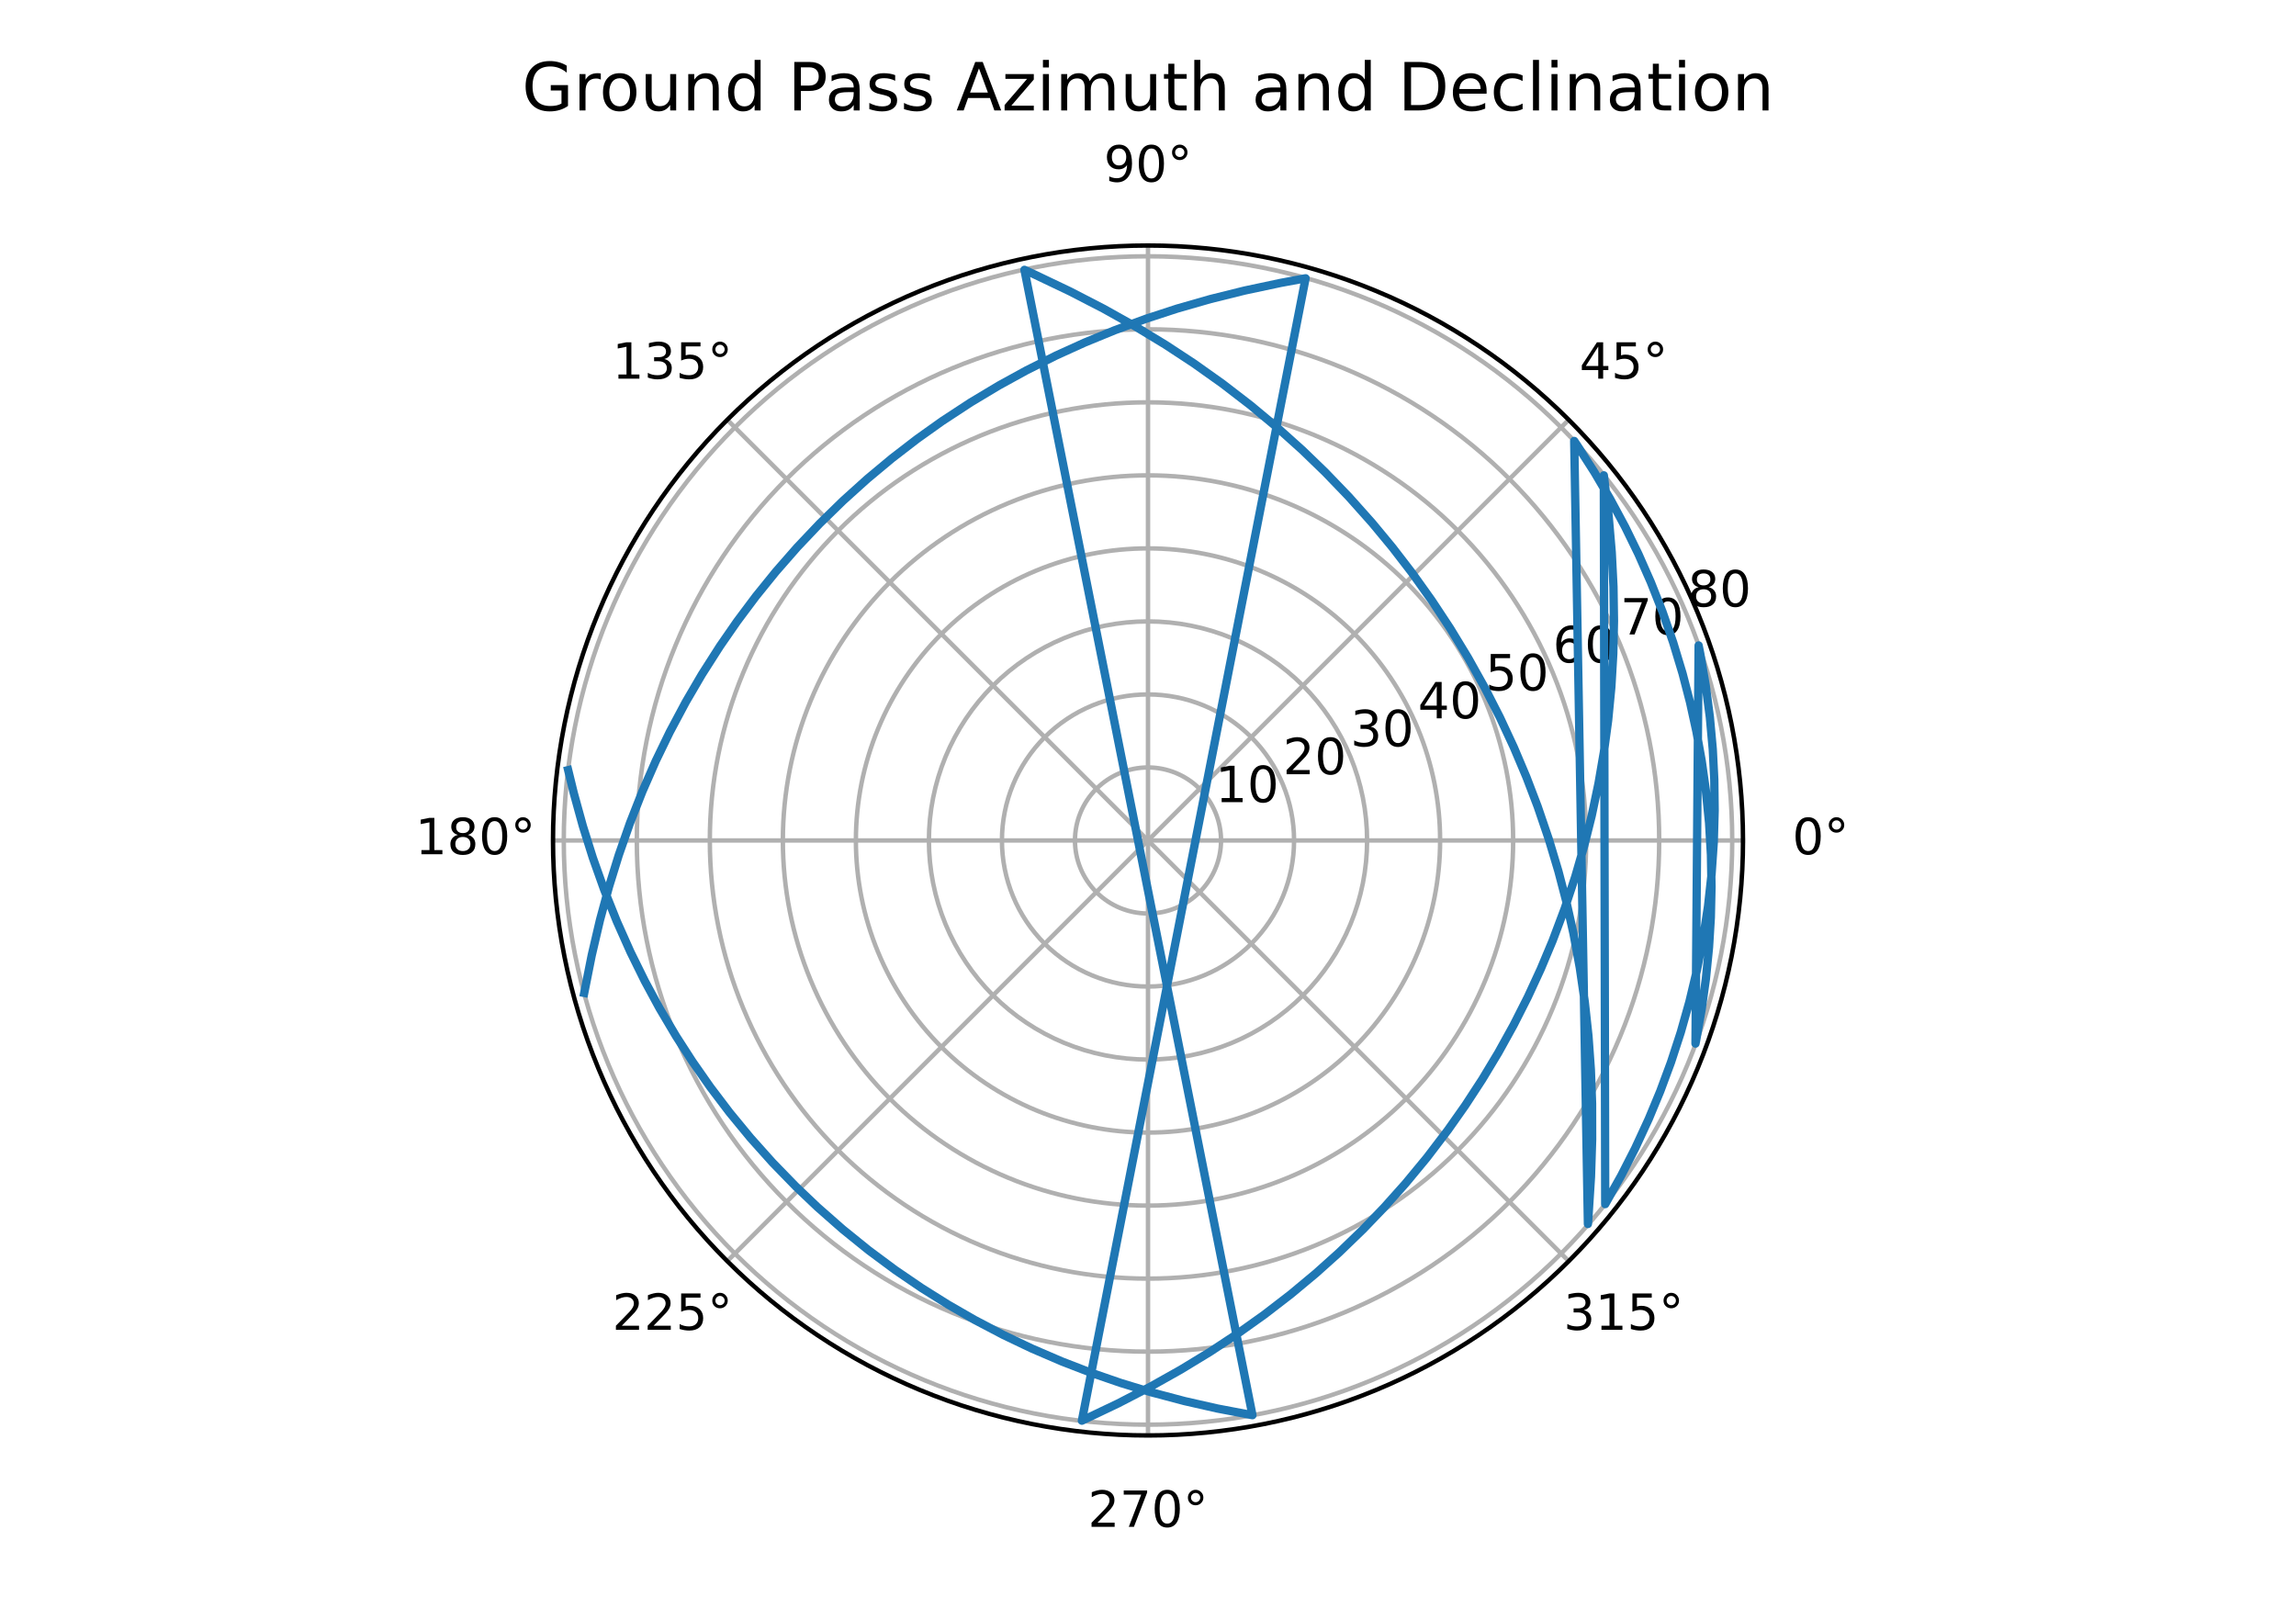 <?xml version="1.0" encoding="utf-8" standalone="no"?>
<!DOCTYPE svg PUBLIC "-//W3C//DTD SVG 1.1//EN"
  "http://www.w3.org/Graphics/SVG/1.1/DTD/svg11.dtd">
<!-- Created with matplotlib (https://matplotlib.org/) -->
<svg height="288pt" version="1.1" viewBox="0 0 414 288" width="414pt" xmlns="http://www.w3.org/2000/svg" xmlns:xlink="http://www.w3.org/1999/xlink">
 <defs>
  <style type="text/css">*{stroke-linecap:butt;stroke-linejoin:round;}</style>
 </defs>
 <g id="figure_1">
  <g id="patch_1">
   <path d="M 0 288 
L 414 288 
L 414 0 
L 0 0 
z
" style="fill:none;"/>
  </g>
  <g id="axes_1">
   <g id="patch_2">
    <path d="M 314.286 151.559 
C 314.286 137.47 311.511 123.519 306.119 110.503 
C 300.728 97.486 292.825 85.659 282.863 75.697 
C 272.9 65.734 261.073 57.831 248.056 52.44 
C 235.04 47.048 221.089 44.273 207 44.273 
C 192.911 44.273 178.96 47.048 165.944 52.44 
C 152.927 57.831 141.1 65.734 131.137 75.697 
C 121.175 85.659 113.272 97.486 107.881 110.503 
C 102.489 123.519 99.714 137.47 99.714 151.559 
C 99.714 165.648 102.489 179.599 107.881 192.616 
C 113.272 205.632 121.175 217.459 131.137 227.422 
C 141.1 237.384 152.927 245.287 165.944 250.678 
C 178.96 256.07 192.911 258.845 207 258.845 
C 221.089 258.845 235.04 256.07 248.056 250.678 
C 261.073 245.287 272.9 237.384 282.863 227.422 
C 292.825 217.459 300.728 205.632 306.119 192.616 
C 311.511 179.599 314.286 165.648 314.286 151.559 
M 207 151.559 
C 207 151.559 207 151.559 207 151.559 
C 207 151.559 207 151.559 207 151.559 
C 207 151.559 207 151.559 207 151.559 
C 207 151.559 207 151.559 207 151.559 
C 207 151.559 207 151.559 207 151.559 
C 207 151.559 207 151.559 207 151.559 
C 207 151.559 207 151.559 207 151.559 
C 207 151.559 207 151.559 207 151.559 
C 207 151.559 207 151.559 207 151.559 
C 207 151.559 207 151.559 207 151.559 
C 207 151.559 207 151.559 207 151.559 
C 207 151.559 207 151.559 207 151.559 
C 207 151.559 207 151.559 207 151.559 
C 207 151.559 207 151.559 207 151.559 
C 207 151.559 207 151.559 207 151.559 
C 207 151.559 207 151.559 207 151.559 
M 314.286 151.559 
z
" style="fill:none;"/>
   </g>
   <g id="matplotlib.axis_1">
    <g id="xtick_1">
     <g id="line2d_1">
      <path clip-path="url(#p5b778da75d)" d="M 207 151.559 
L 314.286 151.559 
" style="fill:none;stroke:#b0b0b0;stroke-linecap:square;stroke-width:0.8;"/>
     </g>
     <g id="text_1">
      <!-- 0° -->
      <g transform="translate(323.173 154.042)scale(0.09 -0.09)">
       <defs>
        <path d="M 31.781 66.406 
Q 24.172 66.406 20.328 58.906 
Q 16.5 51.422 16.5 36.375 
Q 16.5 21.391 20.328 13.891 
Q 24.172 6.391 31.781 6.391 
Q 39.453 6.391 43.281 13.891 
Q 47.125 21.391 47.125 36.375 
Q 47.125 51.422 43.281 58.906 
Q 39.453 66.406 31.781 66.406 
z
M 31.781 74.219 
Q 44.047 74.219 50.516 64.516 
Q 56.984 54.828 56.984 36.375 
Q 56.984 17.969 50.516 8.266 
Q 44.047 -1.422 31.781 -1.422 
Q 19.531 -1.422 13.062 8.266 
Q 6.594 17.969 6.594 36.375 
Q 6.594 54.828 13.062 64.516 
Q 19.531 74.219 31.781 74.219 
z
" id="DejaVuSans-48"/>
        <path d="M 25 67.922 
Q 21.094 67.922 18.406 65.203 
Q 15.719 62.5 15.719 58.594 
Q 15.719 54.734 18.406 52.078 
Q 21.094 49.422 25 49.422 
Q 28.906 49.422 31.594 52.078 
Q 34.281 54.734 34.281 58.594 
Q 34.281 62.453 31.562 65.188 
Q 28.859 67.922 25 67.922 
z
M 25 74.219 
Q 28.125 74.219 31 73.016 
Q 33.891 71.828 35.984 69.578 
Q 38.234 67.391 39.359 64.594 
Q 40.484 61.812 40.484 58.594 
Q 40.484 52.156 35.969 47.688 
Q 31.453 43.219 24.906 43.219 
Q 18.312 43.219 13.906 47.609 
Q 9.516 52 9.516 58.594 
Q 9.516 65.141 14 69.672 
Q 18.5 74.219 25 74.219 
z
" id="DejaVuSans-176"/>
       </defs>
       <use xlink:href="#DejaVuSans-48"/>
       <use x="63.623" xlink:href="#DejaVuSans-176"/>
      </g>
     </g>
    </g>
    <g id="xtick_2">
     <g id="line2d_2">
      <path clip-path="url(#p5b778da75d)" d="M 207 151.559 
L 282.863 75.697 
" style="fill:none;stroke:#b0b0b0;stroke-linecap:square;stroke-width:0.8;"/>
     </g>
     <g id="text_2">
      <!-- 45° -->
      <g transform="translate(284.786 68.281)scale(0.09 -0.09)">
       <defs>
        <path d="M 37.797 64.312 
L 12.891 25.391 
L 37.797 25.391 
z
M 35.203 72.906 
L 47.609 72.906 
L 47.609 25.391 
L 58.016 25.391 
L 58.016 17.188 
L 47.609 17.188 
L 47.609 0 
L 37.797 0 
L 37.797 17.188 
L 4.891 17.188 
L 4.891 26.703 
z
" id="DejaVuSans-52"/>
        <path d="M 10.797 72.906 
L 49.516 72.906 
L 49.516 64.594 
L 19.828 64.594 
L 19.828 46.734 
Q 21.969 47.469 24.109 47.828 
Q 26.266 48.188 28.422 48.188 
Q 40.625 48.188 47.75 41.5 
Q 54.891 34.812 54.891 23.391 
Q 54.891 11.625 47.562 5.094 
Q 40.234 -1.422 26.906 -1.422 
Q 22.312 -1.422 17.547 -0.641 
Q 12.797 0.141 7.719 1.703 
L 7.719 11.625 
Q 12.109 9.234 16.797 8.062 
Q 21.484 6.891 26.703 6.891 
Q 35.156 6.891 40.078 11.328 
Q 45.016 15.766 45.016 23.391 
Q 45.016 31 40.078 35.438 
Q 35.156 39.891 26.703 39.891 
Q 22.75 39.891 18.812 39.016 
Q 14.891 38.141 10.797 36.281 
z
" id="DejaVuSans-53"/>
       </defs>
       <use xlink:href="#DejaVuSans-52"/>
       <use x="63.623" xlink:href="#DejaVuSans-53"/>
       <use x="127.246" xlink:href="#DejaVuSans-176"/>
      </g>
     </g>
    </g>
    <g id="xtick_3">
     <g id="line2d_3">
      <path clip-path="url(#p5b778da75d)" d="M 207 151.559 
L 207 44.273 
" style="fill:none;stroke:#b0b0b0;stroke-linecap:square;stroke-width:0.8;"/>
     </g>
     <g id="text_3">
      <!-- 90° -->
      <g transform="translate(199.024 32.757)scale(0.09 -0.09)">
       <defs>
        <path d="M 10.984 1.516 
L 10.984 10.5 
Q 14.703 8.734 18.5 7.812 
Q 22.312 6.891 25.984 6.891 
Q 35.75 6.891 40.891 13.453 
Q 46.047 20.016 46.781 33.406 
Q 43.953 29.203 39.594 26.953 
Q 35.25 24.703 29.984 24.703 
Q 19.047 24.703 12.672 31.312 
Q 6.297 37.938 6.297 49.422 
Q 6.297 60.641 12.938 67.422 
Q 19.578 74.219 30.609 74.219 
Q 43.266 74.219 49.922 64.516 
Q 56.594 54.828 56.594 36.375 
Q 56.594 19.141 48.406 8.859 
Q 40.234 -1.422 26.422 -1.422 
Q 22.703 -1.422 18.891 -0.688 
Q 15.094 0.047 10.984 1.516 
z
M 30.609 32.422 
Q 37.25 32.422 41.125 36.953 
Q 45.016 41.5 45.016 49.422 
Q 45.016 57.281 41.125 61.844 
Q 37.25 66.406 30.609 66.406 
Q 23.969 66.406 20.094 61.844 
Q 16.219 57.281 16.219 49.422 
Q 16.219 41.5 20.094 36.953 
Q 23.969 32.422 30.609 32.422 
z
" id="DejaVuSans-57"/>
       </defs>
       <use xlink:href="#DejaVuSans-57"/>
       <use x="63.623" xlink:href="#DejaVuSans-48"/>
       <use x="127.246" xlink:href="#DejaVuSans-176"/>
      </g>
     </g>
    </g>
    <g id="xtick_4">
     <g id="line2d_4">
      <path clip-path="url(#p5b778da75d)" d="M 207 151.559 
L 131.137 75.697 
" style="fill:none;stroke:#b0b0b0;stroke-linecap:square;stroke-width:0.8;"/>
     </g>
     <g id="text_4">
      <!-- 135° -->
      <g transform="translate(110.399 68.281)scale(0.09 -0.09)">
       <defs>
        <path d="M 12.406 8.297 
L 28.516 8.297 
L 28.516 63.922 
L 10.984 60.406 
L 10.984 69.391 
L 28.422 72.906 
L 38.281 72.906 
L 38.281 8.297 
L 54.391 8.297 
L 54.391 0 
L 12.406 0 
z
" id="DejaVuSans-49"/>
        <path d="M 40.578 39.312 
Q 47.656 37.797 51.625 33 
Q 55.609 28.219 55.609 21.188 
Q 55.609 10.406 48.188 4.484 
Q 40.766 -1.422 27.094 -1.422 
Q 22.516 -1.422 17.656 -0.516 
Q 12.797 0.391 7.625 2.203 
L 7.625 11.719 
Q 11.719 9.328 16.594 8.109 
Q 21.484 6.891 26.812 6.891 
Q 36.078 6.891 40.938 10.547 
Q 45.797 14.203 45.797 21.188 
Q 45.797 27.641 41.281 31.266 
Q 36.766 34.906 28.719 34.906 
L 20.219 34.906 
L 20.219 43.016 
L 29.109 43.016 
Q 36.375 43.016 40.234 45.922 
Q 44.094 48.828 44.094 54.297 
Q 44.094 59.906 40.109 62.906 
Q 36.141 65.922 28.719 65.922 
Q 24.656 65.922 20.016 65.031 
Q 15.375 64.156 9.812 62.312 
L 9.812 71.094 
Q 15.438 72.656 20.344 73.438 
Q 25.25 74.219 29.594 74.219 
Q 40.828 74.219 47.359 69.109 
Q 53.906 64.016 53.906 55.328 
Q 53.906 49.266 50.438 45.094 
Q 46.969 40.922 40.578 39.312 
z
" id="DejaVuSans-51"/>
       </defs>
       <use xlink:href="#DejaVuSans-49"/>
       <use x="63.623" xlink:href="#DejaVuSans-51"/>
       <use x="127.246" xlink:href="#DejaVuSans-53"/>
       <use x="190.869" xlink:href="#DejaVuSans-176"/>
      </g>
     </g>
    </g>
    <g id="xtick_5">
     <g id="line2d_5">
      <path clip-path="url(#p5b778da75d)" d="M 207 151.559 
L 99.714 151.559 
" style="fill:none;stroke:#b0b0b0;stroke-linecap:square;stroke-width:0.8;"/>
     </g>
     <g id="text_5">
      <!-- 180° -->
      <g transform="translate(74.875 154.042)scale(0.09 -0.09)">
       <defs>
        <path d="M 31.781 34.625 
Q 24.75 34.625 20.719 30.859 
Q 16.703 27.094 16.703 20.516 
Q 16.703 13.922 20.719 10.156 
Q 24.75 6.391 31.781 6.391 
Q 38.812 6.391 42.859 10.172 
Q 46.922 13.969 46.922 20.516 
Q 46.922 27.094 42.891 30.859 
Q 38.875 34.625 31.781 34.625 
z
M 21.922 38.812 
Q 15.578 40.375 12.031 44.719 
Q 8.5 49.078 8.5 55.328 
Q 8.5 64.062 14.719 69.141 
Q 20.953 74.219 31.781 74.219 
Q 42.672 74.219 48.875 69.141 
Q 55.078 64.062 55.078 55.328 
Q 55.078 49.078 51.531 44.719 
Q 48 40.375 41.703 38.812 
Q 48.828 37.156 52.797 32.312 
Q 56.781 27.484 56.781 20.516 
Q 56.781 9.906 50.312 4.234 
Q 43.844 -1.422 31.781 -1.422 
Q 19.734 -1.422 13.25 4.234 
Q 6.781 9.906 6.781 20.516 
Q 6.781 27.484 10.781 32.312 
Q 14.797 37.156 21.922 38.812 
z
M 18.312 54.391 
Q 18.312 48.734 21.844 45.562 
Q 25.391 42.391 31.781 42.391 
Q 38.141 42.391 41.719 45.562 
Q 45.312 48.734 45.312 54.391 
Q 45.312 60.062 41.719 63.234 
Q 38.141 66.406 31.781 66.406 
Q 25.391 66.406 21.844 63.234 
Q 18.312 60.062 18.312 54.391 
z
" id="DejaVuSans-56"/>
       </defs>
       <use xlink:href="#DejaVuSans-49"/>
       <use x="63.623" xlink:href="#DejaVuSans-56"/>
       <use x="127.246" xlink:href="#DejaVuSans-48"/>
       <use x="190.869" xlink:href="#DejaVuSans-176"/>
      </g>
     </g>
    </g>
    <g id="xtick_6">
     <g id="line2d_6">
      <path clip-path="url(#p5b778da75d)" d="M 207 151.559 
L 131.137 227.422 
" style="fill:none;stroke:#b0b0b0;stroke-linecap:square;stroke-width:0.8;"/>
     </g>
     <g id="text_6">
      <!-- 225° -->
      <g transform="translate(110.399 239.804)scale(0.09 -0.09)">
       <defs>
        <path d="M 19.188 8.297 
L 53.609 8.297 
L 53.609 0 
L 7.328 0 
L 7.328 8.297 
Q 12.938 14.109 22.625 23.891 
Q 32.328 33.688 34.812 36.531 
Q 39.547 41.844 41.422 45.531 
Q 43.312 49.219 43.312 52.781 
Q 43.312 58.594 39.234 62.25 
Q 35.156 65.922 28.609 65.922 
Q 23.969 65.922 18.812 64.312 
Q 13.672 62.703 7.812 59.422 
L 7.812 69.391 
Q 13.766 71.781 18.938 73 
Q 24.125 74.219 28.422 74.219 
Q 39.75 74.219 46.484 68.547 
Q 53.219 62.891 53.219 53.422 
Q 53.219 48.922 51.531 44.891 
Q 49.859 40.875 45.406 35.406 
Q 44.188 33.984 37.641 27.219 
Q 31.109 20.453 19.188 8.297 
z
" id="DejaVuSans-50"/>
       </defs>
       <use xlink:href="#DejaVuSans-50"/>
       <use x="63.623" xlink:href="#DejaVuSans-50"/>
       <use x="127.246" xlink:href="#DejaVuSans-53"/>
       <use x="190.869" xlink:href="#DejaVuSans-176"/>
      </g>
     </g>
    </g>
    <g id="xtick_7">
     <g id="line2d_7">
      <path clip-path="url(#p5b778da75d)" d="M 207 151.559 
L 207 258.845 
" style="fill:none;stroke:#b0b0b0;stroke-linecap:square;stroke-width:0.8;"/>
     </g>
     <g id="text_7">
      <!-- 270° -->
      <g transform="translate(196.161 275.328)scale(0.09 -0.09)">
       <defs>
        <path d="M 8.203 72.906 
L 55.078 72.906 
L 55.078 68.703 
L 28.609 0 
L 18.312 0 
L 43.219 64.594 
L 8.203 64.594 
z
" id="DejaVuSans-55"/>
       </defs>
       <use xlink:href="#DejaVuSans-50"/>
       <use x="63.623" xlink:href="#DejaVuSans-55"/>
       <use x="127.246" xlink:href="#DejaVuSans-48"/>
       <use x="190.869" xlink:href="#DejaVuSans-176"/>
      </g>
     </g>
    </g>
    <g id="xtick_8">
     <g id="line2d_8">
      <path clip-path="url(#p5b778da75d)" d="M 207 151.559 
L 282.863 227.422 
" style="fill:none;stroke:#b0b0b0;stroke-linecap:square;stroke-width:0.8;"/>
     </g>
     <g id="text_8">
      <!-- 315° -->
      <g transform="translate(281.923 239.804)scale(0.09 -0.09)">
       <use xlink:href="#DejaVuSans-51"/>
       <use x="63.623" xlink:href="#DejaVuSans-49"/>
       <use x="127.246" xlink:href="#DejaVuSans-53"/>
       <use x="190.869" xlink:href="#DejaVuSans-176"/>
      </g>
     </g>
    </g>
   </g>
   <g id="matplotlib.axis_2">
    <g id="ytick_1">
     <g id="line2d_9">
      <path clip-path="url(#p5b778da75d)" d="M 220.168 151.559 
C 220.168 149.83 219.827 148.117 219.166 146.52 
C 218.504 144.922 217.534 143.471 216.311 142.248 
C 215.088 141.025 213.637 140.055 212.039 139.393 
C 210.442 138.732 208.729 138.391 207 138.391 
C 205.271 138.391 203.558 138.732 201.961 139.393 
C 200.363 140.055 198.912 141.025 197.689 142.248 
C 196.466 143.471 195.496 144.922 194.834 146.52 
C 194.173 148.117 193.832 149.83 193.832 151.559 
C 193.832 153.288 194.173 155.001 194.834 156.598 
C 195.496 158.196 196.466 159.648 197.689 160.87 
C 198.912 162.093 200.363 163.063 201.961 163.725 
C 203.558 164.387 205.271 164.727 207 164.727 
C 208.729 164.727 210.442 164.387 212.039 163.725 
C 213.637 163.063 215.088 162.093 216.311 160.87 
C 217.534 159.648 218.504 158.196 219.166 156.598 
C 219.827 155.001 220.168 153.288 220.168 151.559 
" style="fill:none;stroke:#b0b0b0;stroke-linecap:square;stroke-width:0.8;"/>
     </g>
     <g id="text_9">
      <!-- 10 -->
      <g transform="translate(219.166 144.648)scale(0.09 -0.09)">
       <use xlink:href="#DejaVuSans-49"/>
       <use x="63.623" xlink:href="#DejaVuSans-48"/>
      </g>
     </g>
    </g>
    <g id="ytick_2">
     <g id="line2d_10">
      <path clip-path="url(#p5b778da75d)" d="M 233.336 151.559 
C 233.336 148.101 232.655 144.676 231.331 141.481 
C 230.008 138.285 228.068 135.382 225.622 132.937 
C 223.177 130.491 220.274 128.551 217.078 127.228 
C 213.883 125.904 210.458 125.223 207 125.223 
C 203.542 125.223 200.117 125.904 196.922 127.228 
C 193.726 128.551 190.823 130.491 188.378 132.937 
C 185.932 135.382 183.992 138.285 182.669 141.481 
C 181.345 144.676 180.664 148.101 180.664 151.559 
C 180.664 155.017 181.345 158.442 182.669 161.637 
C 183.992 164.833 185.932 167.736 188.378 170.182 
C 190.823 172.627 193.726 174.567 196.922 175.89 
C 200.117 177.214 203.542 177.895 207 177.895 
C 210.458 177.895 213.883 177.214 217.078 175.89 
C 220.274 174.567 223.177 172.627 225.622 170.182 
C 228.068 167.736 230.008 164.833 231.331 161.637 
C 232.655 158.442 233.336 155.017 233.336 151.559 
" style="fill:none;stroke:#b0b0b0;stroke-linecap:square;stroke-width:0.8;"/>
     </g>
     <g id="text_10">
      <!-- 20 -->
      <g transform="translate(231.331 139.609)scale(0.09 -0.09)">
       <use xlink:href="#DejaVuSans-50"/>
       <use x="63.623" xlink:href="#DejaVuSans-48"/>
      </g>
     </g>
    </g>
    <g id="ytick_3">
     <g id="line2d_11">
      <path clip-path="url(#p5b778da75d)" d="M 246.504 151.559 
C 246.504 146.371 245.482 141.234 243.497 136.441 
C 241.512 131.649 238.602 127.294 234.934 123.625 
C 231.265 119.957 226.91 117.047 222.118 115.062 
C 217.325 113.077 212.188 112.055 207 112.055 
C 201.812 112.055 196.675 113.077 191.882 115.062 
C 187.09 117.047 182.735 119.957 179.066 123.625 
C 175.398 127.294 172.488 131.649 170.503 136.441 
C 168.518 141.234 167.496 146.371 167.496 151.559 
C 167.496 156.747 168.518 161.884 170.503 166.677 
C 172.488 171.469 175.398 175.825 179.066 179.493 
C 182.735 183.161 187.09 186.071 191.882 188.056 
C 196.675 190.041 201.812 191.063 207 191.063 
C 212.188 191.063 217.325 190.041 222.118 188.056 
C 226.91 186.071 231.265 183.161 234.934 179.493 
C 238.602 175.825 241.512 171.469 243.497 166.677 
C 245.482 161.884 246.504 156.747 246.504 151.559 
" style="fill:none;stroke:#b0b0b0;stroke-linecap:square;stroke-width:0.8;"/>
     </g>
     <g id="text_11">
      <!-- 30 -->
      <g transform="translate(243.497 134.57)scale(0.09 -0.09)">
       <use xlink:href="#DejaVuSans-51"/>
       <use x="63.623" xlink:href="#DejaVuSans-48"/>
      </g>
     </g>
    </g>
    <g id="ytick_4">
     <g id="line2d_12">
      <path clip-path="url(#p5b778da75d)" d="M 259.672 151.559 
C 259.672 144.642 258.31 137.793 255.663 131.402 
C 253.016 125.012 249.136 119.205 244.245 114.314 
C 239.354 109.423 233.547 105.543 227.157 102.896 
C 220.766 100.249 213.917 98.887 207 98.887 
C 200.083 98.887 193.234 100.249 186.843 102.896 
C 180.453 105.543 174.646 109.423 169.755 114.314 
C 164.864 119.205 160.984 125.012 158.337 131.402 
C 155.69 137.793 154.328 144.642 154.328 151.559 
C 154.328 158.476 155.69 165.326 158.337 171.716 
C 160.984 178.106 164.864 183.913 169.755 188.804 
C 174.646 193.695 180.453 197.575 186.843 200.222 
C 193.234 202.869 200.083 204.231 207 204.231 
C 213.917 204.231 220.766 202.869 227.157 200.222 
C 233.547 197.575 239.354 193.695 244.245 188.804 
C 249.136 183.913 253.016 178.106 255.663 171.716 
C 258.31 165.326 259.672 158.476 259.672 151.559 
" style="fill:none;stroke:#b0b0b0;stroke-linecap:square;stroke-width:0.8;"/>
     </g>
     <g id="text_12">
      <!-- 40 -->
      <g transform="translate(255.663 129.531)scale(0.09 -0.09)">
       <use xlink:href="#DejaVuSans-52"/>
       <use x="63.623" xlink:href="#DejaVuSans-48"/>
      </g>
     </g>
    </g>
    <g id="ytick_5">
     <g id="line2d_13">
      <path clip-path="url(#p5b778da75d)" d="M 272.84 151.559 
C 272.84 142.913 271.137 134.351 267.828 126.363 
C 264.52 118.375 259.67 111.117 253.556 105.003 
C 247.442 98.889 240.184 94.039 232.196 90.731 
C 224.208 87.422 215.646 85.719 207 85.719 
C 198.354 85.719 189.792 87.422 181.804 90.731 
C 173.816 94.039 166.558 98.889 160.444 105.003 
C 154.33 111.117 149.48 118.375 146.172 126.363 
C 142.863 134.351 141.16 142.913 141.16 151.559 
C 141.16 160.205 142.863 168.767 146.172 176.755 
C 149.48 184.743 154.33 192.001 160.444 198.115 
C 166.558 204.229 173.816 209.079 181.804 212.388 
C 189.792 215.696 198.354 217.399 207 217.399 
C 215.646 217.399 224.208 215.696 232.196 212.388 
C 240.184 209.079 247.442 204.229 253.556 198.115 
C 259.67 192.001 264.52 184.743 267.828 176.755 
C 271.137 168.767 272.84 160.205 272.84 151.559 
" style="fill:none;stroke:#b0b0b0;stroke-linecap:square;stroke-width:0.8;"/>
     </g>
     <g id="text_13">
      <!-- 50 -->
      <g transform="translate(267.828 124.491)scale(0.09 -0.09)">
       <use xlink:href="#DejaVuSans-53"/>
       <use x="63.623" xlink:href="#DejaVuSans-48"/>
      </g>
     </g>
    </g>
    <g id="ytick_6">
     <g id="line2d_14">
      <path clip-path="url(#p5b778da75d)" d="M 286.008 151.559 
C 286.008 141.184 283.965 130.909 279.994 121.324 
C 276.024 111.738 270.204 103.028 262.867 95.692 
C 255.531 88.355 246.821 82.535 237.235 78.565 
C 227.65 74.594 217.375 72.551 207 72.551 
C 196.625 72.551 186.35 74.594 176.765 78.565 
C 167.179 82.535 158.469 88.355 151.133 95.692 
C 143.796 103.028 137.976 111.738 134.006 121.324 
C 130.035 130.909 127.992 141.184 127.992 151.559 
C 127.992 161.934 130.035 172.209 134.006 181.794 
C 137.976 191.38 143.796 200.09 151.133 207.426 
C 158.469 214.763 167.179 220.583 176.765 224.553 
C 186.35 228.524 196.625 230.567 207 230.567 
C 217.375 230.567 227.65 228.524 237.235 224.553 
C 246.821 220.583 255.531 214.763 262.867 207.426 
C 270.204 200.09 276.024 191.38 279.994 181.794 
C 283.965 172.209 286.008 161.934 286.008 151.559 
" style="fill:none;stroke:#b0b0b0;stroke-linecap:square;stroke-width:0.8;"/>
     </g>
     <g id="text_14">
      <!-- 60 -->
      <g transform="translate(279.994 119.452)scale(0.09 -0.09)">
       <defs>
        <path d="M 33.016 40.375 
Q 26.375 40.375 22.484 35.828 
Q 18.609 31.297 18.609 23.391 
Q 18.609 15.531 22.484 10.953 
Q 26.375 6.391 33.016 6.391 
Q 39.656 6.391 43.531 10.953 
Q 47.406 15.531 47.406 23.391 
Q 47.406 31.297 43.531 35.828 
Q 39.656 40.375 33.016 40.375 
z
M 52.594 71.297 
L 52.594 62.312 
Q 48.875 64.062 45.094 64.984 
Q 41.312 65.922 37.594 65.922 
Q 27.828 65.922 22.672 59.328 
Q 17.531 52.734 16.797 39.406 
Q 19.672 43.656 24.016 45.922 
Q 28.375 48.188 33.594 48.188 
Q 44.578 48.188 50.953 41.516 
Q 57.328 34.859 57.328 23.391 
Q 57.328 12.156 50.688 5.359 
Q 44.047 -1.422 33.016 -1.422 
Q 20.359 -1.422 13.672 8.266 
Q 6.984 17.969 6.984 36.375 
Q 6.984 53.656 15.188 63.938 
Q 23.391 74.219 37.203 74.219 
Q 40.922 74.219 44.703 73.484 
Q 48.484 72.75 52.594 71.297 
z
" id="DejaVuSans-54"/>
       </defs>
       <use xlink:href="#DejaVuSans-54"/>
       <use x="63.623" xlink:href="#DejaVuSans-48"/>
      </g>
     </g>
    </g>
    <g id="ytick_7">
     <g id="line2d_15">
      <path clip-path="url(#p5b778da75d)" d="M 299.176 151.559 
C 299.176 139.455 296.792 127.468 292.16 116.285 
C 287.528 105.102 280.738 94.94 272.179 86.381 
C 263.619 77.821 253.457 71.031 242.274 66.399 
C 231.091 61.767 219.104 59.383 207 59.383 
C 194.896 59.383 182.909 61.767 171.726 66.399 
C 160.543 71.031 150.381 77.821 141.821 86.381 
C 133.262 94.94 126.472 105.102 121.84 116.285 
C 117.208 127.468 114.824 139.455 114.824 151.559 
C 114.824 163.664 117.208 175.65 121.84 186.833 
C 126.472 198.017 133.262 208.178 141.821 216.738 
C 150.381 225.297 160.543 232.087 171.726 236.719 
C 182.909 241.351 194.896 243.735 207 243.735 
C 219.104 243.735 231.091 241.351 242.274 236.719 
C 253.457 232.087 263.619 225.297 272.179 216.738 
C 280.738 208.178 287.528 198.017 292.16 186.833 
C 296.792 175.65 299.176 163.664 299.176 151.559 
" style="fill:none;stroke:#b0b0b0;stroke-linecap:square;stroke-width:0.8;"/>
     </g>
     <g id="text_15">
      <!-- 70 -->
      <g transform="translate(292.16 114.413)scale(0.09 -0.09)">
       <use xlink:href="#DejaVuSans-55"/>
       <use x="63.623" xlink:href="#DejaVuSans-48"/>
      </g>
     </g>
    </g>
    <g id="ytick_8">
     <g id="line2d_16">
      <path clip-path="url(#p5b778da75d)" d="M 312.344 151.559 
C 312.344 137.725 309.62 124.026 304.326 111.245 
C 299.032 98.465 291.272 86.851 281.49 77.069 
C 271.708 67.287 260.094 59.527 247.314 54.233 
C 234.533 48.94 220.834 46.215 207 46.215 
C 193.166 46.215 179.467 48.94 166.686 54.233 
C 153.906 59.527 142.292 67.287 132.51 77.069 
C 122.728 86.851 114.968 98.465 109.674 111.245 
C 104.38 124.026 101.656 137.725 101.656 151.559 
C 101.656 165.393 104.38 179.092 109.674 191.873 
C 114.968 204.653 122.728 216.267 132.51 226.049 
C 142.292 235.831 153.906 243.591 166.686 248.885 
C 179.467 254.179 193.166 256.904 207 256.904 
C 220.834 256.904 234.533 254.179 247.314 248.885 
C 260.094 243.591 271.708 235.831 281.49 226.049 
C 291.272 216.267 299.032 204.653 304.326 191.873 
C 309.62 179.092 312.344 165.393 312.344 151.559 
" style="fill:none;stroke:#b0b0b0;stroke-linecap:square;stroke-width:0.8;"/>
     </g>
     <g id="text_16">
      <!-- 80 -->
      <g transform="translate(304.326 109.374)scale(0.09 -0.09)">
       <use xlink:href="#DejaVuSans-56"/>
       <use x="63.623" xlink:href="#DejaVuSans-48"/>
      </g>
     </g>
    </g>
   </g>
   <g id="line2d_17">
    <path clip-path="url(#p5b778da75d)" d="M 105.343 179.048 
L 106.694 172.267 
L 108.188 165.883 
L 109.81 159.899 
L 111.581 154.172 
L 113.595 148.413 
L 115.831 142.723 
L 118.244 137.216 
L 120.769 132.003 
L 123.665 126.574 
L 126.575 121.598 
L 129.815 116.522 
L 132.927 112.033 
L 136.294 107.538 
L 139.908 103.076 
L 143.751 98.688 
L 147.8 94.414 
L 152.023 90.294 
L 156.384 86.361 
L 160.844 82.644 
L 165.361 79.163 
L 169.894 75.933 
L 175.045 72.556 
L 180.117 69.515 
L 185.066 66.797 
L 190.446 64.104 
L 195.595 61.768 
L 201.017 59.544 
L 206.604 57.492 
L 212.247 55.65 
L 218.259 53.927 
L 224.429 52.394 
L 230.892 51.02 
L 235.417 50.183 
L 195.077 256.184 
L 201.625 253.063 
L 207.533 250.004 
L 212.914 246.981 
L 218.166 243.785 
L 223.104 240.53 
L 228 237.041 
L 232.756 233.375 
L 237.269 229.616 
L 241.444 225.872 
L 245.743 221.718 
L 249.575 217.731 
L 253.434 213.41 
L 257.281 208.757 
L 261.068 203.788 
L 264.23 199.298 
L 267.28 194.621 
L 270.189 189.787 
L 272.93 184.832 
L 275.48 179.798 
L 277.824 174.726 
L 279.949 169.658 
L 282.148 163.804 
L 284.047 158.065 
L 285.658 152.49 
L 287.001 147.116 
L 288.235 141.255 
L 289.188 135.716 
L 289.972 129.882 
L 290.547 123.891 
L 290.897 117.874 
L 291.022 111.944 
L 290.93 105.78 
L 290.618 99.597 
L 290.052 92.945 
L 289.225 85.968 
L 289.191 85.715 
L 289.442 217.133 
L 292.314 212.019 
L 294.859 207.036 
L 297.288 201.776 
L 299.368 196.767 
L 301.299 191.558 
L 303.058 186.17 
L 304.623 180.631 
L 305.973 174.971 
L 307.095 169.227 
L 307.978 163.436 
L 308.618 157.637 
L 309.015 151.869 
L 309.176 146.169 
L 309.11 140.571 
L 308.834 135.105 
L 308.306 129.275 
L 307.571 123.661 
L 306.565 117.806 
L 306.284 116.388 
L 305.72 188.184 
L 305.812 187.724 
L 306.829 182.032 
L 307.591 176.547 
L 308.16 170.82 
L 308.486 165.42 
L 308.608 159.859 
L 308.507 154.163 
L 308.169 148.364 
L 307.583 142.498 
L 306.838 137.195 
L 305.888 131.901 
L 304.737 126.646 
L 303.392 121.459 
L 301.684 115.812 
L 299.771 110.319 
L 297.677 105.012 
L 295.429 99.913 
L 293.052 95.04 
L 290.323 89.958 
L 287.508 85.172 
L 284.377 80.293 
L 283.851 79.514 
L 286.322 220.714 
L 286.395 219.792 
L 286.874 212.206 
L 287.086 205.468 
L 287.075 199.003 
L 286.85 192.835 
L 286.421 186.831 
L 285.756 180.667 
L 284.85 174.459 
L 283.721 168.353 
L 282.412 162.504 
L 280.992 157.07 
L 279.28 151.359 
L 277.251 145.407 
L 275.242 140.148 
L 272.977 134.787 
L 270.456 129.371 
L 267.688 123.951 
L 264.692 118.585 
L 261.494 113.326 
L 258.128 108.228 
L 254.632 103.334 
L 251.048 98.681 
L 247.417 94.295 
L 243.175 89.539 
L 238.978 85.178 
L 234.873 81.207 
L 230.337 77.128 
L 225.476 73.079 
L 220.409 69.179 
L 215.256 65.519 
L 210.129 62.154 
L 204.756 58.895 
L 199.017 55.684 
L 192.935 52.547 
L 186.2 49.335 
L 184.717 48.657 
L 225.835 255.192 
L 219.491 253.986 
L 213.624 252.658 
L 207.634 251.073 
L 202.087 249.383 
L 196.664 247.512 
L 191.461 245.502 
L 186.016 243.158 
L 180.932 240.733 
L 175.705 237.988 
L 170.972 235.264 
L 166.19 232.267 
L 161.399 228.998 
L 156.641 225.463 
L 151.959 221.678 
L 147.397 217.666 
L 143.537 213.993 
L 139.309 209.643 
L 135.307 205.169 
L 131.555 200.613 
L 128.068 196.018 
L 124.856 191.425 
L 121.919 186.871 
L 118.936 181.836 
L 116.279 176.931 
L 113.683 171.669 
L 111.219 166.142 
L 108.946 160.451 
L 106.9 154.694 
L 105.099 148.964 
L 103.453 142.986 
L 102.448 138.874 
L 102.448 138.874 
" style="fill:none;stroke:#1f77b4;stroke-linecap:square;stroke-width:1.5;"/>
   </g>
   <g id="patch_3">
    <path d="M 314.286 151.559 
C 314.286 137.47 311.511 123.519 306.119 110.503 
C 300.728 97.486 292.825 85.659 282.863 75.697 
C 272.9 65.734 261.073 57.831 248.056 52.44 
C 235.04 47.048 221.089 44.273 207 44.273 
C 192.911 44.273 178.96 47.048 165.944 52.44 
C 152.927 57.831 141.1 65.734 131.137 75.697 
C 121.175 85.659 113.272 97.486 107.881 110.503 
C 102.489 123.519 99.714 137.47 99.714 151.559 
C 99.714 165.648 102.489 179.599 107.881 192.616 
C 113.272 205.632 121.175 217.459 131.137 227.422 
C 141.1 237.384 152.927 245.287 165.944 250.678 
C 178.96 256.07 192.911 258.845 207 258.845 
C 221.089 258.845 235.04 256.07 248.056 250.678 
C 261.073 245.287 272.9 237.384 282.863 227.422 
C 292.825 217.459 300.728 205.632 306.119 192.616 
C 311.511 179.599 314.286 165.648 314.286 151.559 
" style="fill:none;stroke:#000000;stroke-linecap:square;stroke-linejoin:miter;stroke-width:0.8;"/>
   </g>
   <g id="text_17">
    <!-- Ground Pass Azimuth and Declination -->
    <g transform="translate(94.103 19.918)scale(0.12 -0.12)">
     <defs>
      <path d="M 59.516 10.406 
L 59.516 29.984 
L 43.406 29.984 
L 43.406 38.094 
L 69.281 38.094 
L 69.281 6.781 
Q 63.578 2.734 56.688 0.656 
Q 49.812 -1.422 42 -1.422 
Q 24.906 -1.422 15.25 8.562 
Q 5.609 18.562 5.609 36.375 
Q 5.609 54.25 15.25 64.234 
Q 24.906 74.219 42 74.219 
Q 49.125 74.219 55.547 72.453 
Q 61.969 70.703 67.391 67.281 
L 67.391 56.781 
Q 61.922 61.422 55.766 63.766 
Q 49.609 66.109 42.828 66.109 
Q 29.438 66.109 22.719 58.641 
Q 16.016 51.172 16.016 36.375 
Q 16.016 21.625 22.719 14.156 
Q 29.438 6.688 42.828 6.688 
Q 48.047 6.688 52.141 7.594 
Q 56.25 8.5 59.516 10.406 
z
" id="DejaVuSans-71"/>
      <path d="M 41.109 46.297 
Q 39.594 47.172 37.812 47.578 
Q 36.031 48 33.891 48 
Q 26.266 48 22.188 43.047 
Q 18.109 38.094 18.109 28.812 
L 18.109 0 
L 9.078 0 
L 9.078 54.688 
L 18.109 54.688 
L 18.109 46.188 
Q 20.953 51.172 25.484 53.578 
Q 30.031 56 36.531 56 
Q 37.453 56 38.578 55.875 
Q 39.703 55.766 41.062 55.516 
z
" id="DejaVuSans-114"/>
      <path d="M 30.609 48.391 
Q 23.391 48.391 19.188 42.75 
Q 14.984 37.109 14.984 27.297 
Q 14.984 17.484 19.156 11.844 
Q 23.344 6.203 30.609 6.203 
Q 37.797 6.203 41.984 11.859 
Q 46.188 17.531 46.188 27.297 
Q 46.188 37.016 41.984 42.703 
Q 37.797 48.391 30.609 48.391 
z
M 30.609 56 
Q 42.328 56 49.016 48.375 
Q 55.719 40.766 55.719 27.297 
Q 55.719 13.875 49.016 6.219 
Q 42.328 -1.422 30.609 -1.422 
Q 18.844 -1.422 12.172 6.219 
Q 5.516 13.875 5.516 27.297 
Q 5.516 40.766 12.172 48.375 
Q 18.844 56 30.609 56 
z
" id="DejaVuSans-111"/>
      <path d="M 8.5 21.578 
L 8.5 54.688 
L 17.484 54.688 
L 17.484 21.922 
Q 17.484 14.156 20.5 10.266 
Q 23.531 6.391 29.594 6.391 
Q 36.859 6.391 41.078 11.031 
Q 45.312 15.672 45.312 23.688 
L 45.312 54.688 
L 54.297 54.688 
L 54.297 0 
L 45.312 0 
L 45.312 8.406 
Q 42.047 3.422 37.719 1 
Q 33.406 -1.422 27.688 -1.422 
Q 18.266 -1.422 13.375 4.438 
Q 8.5 10.297 8.5 21.578 
z
M 31.109 56 
z
" id="DejaVuSans-117"/>
      <path d="M 54.891 33.016 
L 54.891 0 
L 45.906 0 
L 45.906 32.719 
Q 45.906 40.484 42.875 44.328 
Q 39.844 48.188 33.797 48.188 
Q 26.516 48.188 22.312 43.547 
Q 18.109 38.922 18.109 30.906 
L 18.109 0 
L 9.078 0 
L 9.078 54.688 
L 18.109 54.688 
L 18.109 46.188 
Q 21.344 51.125 25.703 53.562 
Q 30.078 56 35.797 56 
Q 45.219 56 50.047 50.172 
Q 54.891 44.344 54.891 33.016 
z
" id="DejaVuSans-110"/>
      <path d="M 45.406 46.391 
L 45.406 75.984 
L 54.391 75.984 
L 54.391 0 
L 45.406 0 
L 45.406 8.203 
Q 42.578 3.328 38.25 0.953 
Q 33.938 -1.422 27.875 -1.422 
Q 17.969 -1.422 11.734 6.484 
Q 5.516 14.406 5.516 27.297 
Q 5.516 40.188 11.734 48.094 
Q 17.969 56 27.875 56 
Q 33.938 56 38.25 53.625 
Q 42.578 51.266 45.406 46.391 
z
M 14.797 27.297 
Q 14.797 17.391 18.875 11.75 
Q 22.953 6.109 30.078 6.109 
Q 37.203 6.109 41.297 11.75 
Q 45.406 17.391 45.406 27.297 
Q 45.406 37.203 41.297 42.844 
Q 37.203 48.484 30.078 48.484 
Q 22.953 48.484 18.875 42.844 
Q 14.797 37.203 14.797 27.297 
z
" id="DejaVuSans-100"/>
      <path id="DejaVuSans-32"/>
      <path d="M 19.672 64.797 
L 19.672 37.406 
L 32.078 37.406 
Q 38.969 37.406 42.719 40.969 
Q 46.484 44.531 46.484 51.125 
Q 46.484 57.672 42.719 61.234 
Q 38.969 64.797 32.078 64.797 
z
M 9.812 72.906 
L 32.078 72.906 
Q 44.344 72.906 50.609 67.359 
Q 56.891 61.812 56.891 51.125 
Q 56.891 40.328 50.609 34.812 
Q 44.344 29.297 32.078 29.297 
L 19.672 29.297 
L 19.672 0 
L 9.812 0 
z
" id="DejaVuSans-80"/>
      <path d="M 34.281 27.484 
Q 23.391 27.484 19.188 25 
Q 14.984 22.516 14.984 16.5 
Q 14.984 11.719 18.141 8.906 
Q 21.297 6.109 26.703 6.109 
Q 34.188 6.109 38.703 11.406 
Q 43.219 16.703 43.219 25.484 
L 43.219 27.484 
z
M 52.203 31.203 
L 52.203 0 
L 43.219 0 
L 43.219 8.297 
Q 40.141 3.328 35.547 0.953 
Q 30.953 -1.422 24.312 -1.422 
Q 15.922 -1.422 10.953 3.297 
Q 6 8.016 6 15.922 
Q 6 25.141 12.172 29.828 
Q 18.359 34.516 30.609 34.516 
L 43.219 34.516 
L 43.219 35.406 
Q 43.219 41.609 39.141 45 
Q 35.062 48.391 27.688 48.391 
Q 23 48.391 18.547 47.266 
Q 14.109 46.141 10.016 43.891 
L 10.016 52.203 
Q 14.938 54.109 19.578 55.047 
Q 24.219 56 28.609 56 
Q 40.484 56 46.344 49.844 
Q 52.203 43.703 52.203 31.203 
z
" id="DejaVuSans-97"/>
      <path d="M 44.281 53.078 
L 44.281 44.578 
Q 40.484 46.531 36.375 47.5 
Q 32.281 48.484 27.875 48.484 
Q 21.188 48.484 17.844 46.438 
Q 14.5 44.391 14.5 40.281 
Q 14.5 37.156 16.891 35.375 
Q 19.281 33.594 26.516 31.984 
L 29.594 31.297 
Q 39.156 29.25 43.188 25.516 
Q 47.219 21.781 47.219 15.094 
Q 47.219 7.469 41.188 3.016 
Q 35.156 -1.422 24.609 -1.422 
Q 20.219 -1.422 15.453 -0.562 
Q 10.688 0.297 5.422 2 
L 5.422 11.281 
Q 10.406 8.688 15.234 7.391 
Q 20.062 6.109 24.812 6.109 
Q 31.156 6.109 34.562 8.281 
Q 37.984 10.453 37.984 14.406 
Q 37.984 18.062 35.516 20.016 
Q 33.062 21.969 24.703 23.781 
L 21.578 24.516 
Q 13.234 26.266 9.516 29.906 
Q 5.812 33.547 5.812 39.891 
Q 5.812 47.609 11.281 51.797 
Q 16.75 56 26.812 56 
Q 31.781 56 36.172 55.266 
Q 40.578 54.547 44.281 53.078 
z
" id="DejaVuSans-115"/>
      <path d="M 34.188 63.188 
L 20.797 26.906 
L 47.609 26.906 
z
M 28.609 72.906 
L 39.797 72.906 
L 67.578 0 
L 57.328 0 
L 50.688 18.703 
L 17.828 18.703 
L 11.188 0 
L 0.781 0 
z
" id="DejaVuSans-65"/>
      <path d="M 5.516 54.688 
L 48.188 54.688 
L 48.188 46.484 
L 14.406 7.172 
L 48.188 7.172 
L 48.188 0 
L 4.297 0 
L 4.297 8.203 
L 38.094 47.516 
L 5.516 47.516 
z
" id="DejaVuSans-122"/>
      <path d="M 9.422 54.688 
L 18.406 54.688 
L 18.406 0 
L 9.422 0 
z
M 9.422 75.984 
L 18.406 75.984 
L 18.406 64.594 
L 9.422 64.594 
z
" id="DejaVuSans-105"/>
      <path d="M 52 44.188 
Q 55.375 50.25 60.062 53.125 
Q 64.75 56 71.094 56 
Q 79.641 56 84.281 50.016 
Q 88.922 44.047 88.922 33.016 
L 88.922 0 
L 79.891 0 
L 79.891 32.719 
Q 79.891 40.578 77.094 44.375 
Q 74.312 48.188 68.609 48.188 
Q 61.625 48.188 57.562 43.547 
Q 53.516 38.922 53.516 30.906 
L 53.516 0 
L 44.484 0 
L 44.484 32.719 
Q 44.484 40.625 41.703 44.406 
Q 38.922 48.188 33.109 48.188 
Q 26.219 48.188 22.156 43.531 
Q 18.109 38.875 18.109 30.906 
L 18.109 0 
L 9.078 0 
L 9.078 54.688 
L 18.109 54.688 
L 18.109 46.188 
Q 21.188 51.219 25.484 53.609 
Q 29.781 56 35.688 56 
Q 41.656 56 45.828 52.969 
Q 50 49.953 52 44.188 
z
" id="DejaVuSans-109"/>
      <path d="M 18.312 70.219 
L 18.312 54.688 
L 36.812 54.688 
L 36.812 47.703 
L 18.312 47.703 
L 18.312 18.016 
Q 18.312 11.328 20.141 9.422 
Q 21.969 7.516 27.594 7.516 
L 36.812 7.516 
L 36.812 0 
L 27.594 0 
Q 17.188 0 13.234 3.875 
Q 9.281 7.766 9.281 18.016 
L 9.281 47.703 
L 2.688 47.703 
L 2.688 54.688 
L 9.281 54.688 
L 9.281 70.219 
z
" id="DejaVuSans-116"/>
      <path d="M 54.891 33.016 
L 54.891 0 
L 45.906 0 
L 45.906 32.719 
Q 45.906 40.484 42.875 44.328 
Q 39.844 48.188 33.797 48.188 
Q 26.516 48.188 22.312 43.547 
Q 18.109 38.922 18.109 30.906 
L 18.109 0 
L 9.078 0 
L 9.078 75.984 
L 18.109 75.984 
L 18.109 46.188 
Q 21.344 51.125 25.703 53.562 
Q 30.078 56 35.797 56 
Q 45.219 56 50.047 50.172 
Q 54.891 44.344 54.891 33.016 
z
" id="DejaVuSans-104"/>
      <path d="M 19.672 64.797 
L 19.672 8.109 
L 31.594 8.109 
Q 46.688 8.109 53.688 14.938 
Q 60.688 21.781 60.688 36.531 
Q 60.688 51.172 53.688 57.984 
Q 46.688 64.797 31.594 64.797 
z
M 9.812 72.906 
L 30.078 72.906 
Q 51.266 72.906 61.172 64.094 
Q 71.094 55.281 71.094 36.531 
Q 71.094 17.672 61.125 8.828 
Q 51.172 0 30.078 0 
L 9.812 0 
z
" id="DejaVuSans-68"/>
      <path d="M 56.203 29.594 
L 56.203 25.203 
L 14.891 25.203 
Q 15.484 15.922 20.484 11.062 
Q 25.484 6.203 34.422 6.203 
Q 39.594 6.203 44.453 7.469 
Q 49.312 8.734 54.109 11.281 
L 54.109 2.781 
Q 49.266 0.734 44.188 -0.344 
Q 39.109 -1.422 33.891 -1.422 
Q 20.797 -1.422 13.156 6.188 
Q 5.516 13.812 5.516 26.812 
Q 5.516 40.234 12.766 48.109 
Q 20.016 56 32.328 56 
Q 43.359 56 49.781 48.891 
Q 56.203 41.797 56.203 29.594 
z
M 47.219 32.234 
Q 47.125 39.594 43.094 43.984 
Q 39.062 48.391 32.422 48.391 
Q 24.906 48.391 20.391 44.141 
Q 15.875 39.891 15.188 32.172 
z
" id="DejaVuSans-101"/>
      <path d="M 48.781 52.594 
L 48.781 44.188 
Q 44.969 46.297 41.141 47.344 
Q 37.312 48.391 33.406 48.391 
Q 24.656 48.391 19.812 42.844 
Q 14.984 37.312 14.984 27.297 
Q 14.984 17.281 19.812 11.734 
Q 24.656 6.203 33.406 6.203 
Q 37.312 6.203 41.141 7.25 
Q 44.969 8.297 48.781 10.406 
L 48.781 2.094 
Q 45.016 0.344 40.984 -0.531 
Q 36.969 -1.422 32.422 -1.422 
Q 20.062 -1.422 12.781 6.344 
Q 5.516 14.109 5.516 27.297 
Q 5.516 40.672 12.859 48.328 
Q 20.219 56 33.016 56 
Q 37.156 56 41.109 55.141 
Q 45.062 54.297 48.781 52.594 
z
" id="DejaVuSans-99"/>
      <path d="M 9.422 75.984 
L 18.406 75.984 
L 18.406 0 
L 9.422 0 
z
" id="DejaVuSans-108"/>
     </defs>
     <use xlink:href="#DejaVuSans-71"/>
     <use x="77.49" xlink:href="#DejaVuSans-114"/>
     <use x="116.354" xlink:href="#DejaVuSans-111"/>
     <use x="177.535" xlink:href="#DejaVuSans-117"/>
     <use x="240.914" xlink:href="#DejaVuSans-110"/>
     <use x="304.293" xlink:href="#DejaVuSans-100"/>
     <use x="367.77" xlink:href="#DejaVuSans-32"/>
     <use x="399.557" xlink:href="#DejaVuSans-80"/>
     <use x="455.359" xlink:href="#DejaVuSans-97"/>
     <use x="516.639" xlink:href="#DejaVuSans-115"/>
     <use x="568.738" xlink:href="#DejaVuSans-115"/>
     <use x="620.838" xlink:href="#DejaVuSans-32"/>
     <use x="652.625" xlink:href="#DejaVuSans-65"/>
     <use x="721.033" xlink:href="#DejaVuSans-122"/>
     <use x="773.523" xlink:href="#DejaVuSans-105"/>
     <use x="801.307" xlink:href="#DejaVuSans-109"/>
     <use x="898.719" xlink:href="#DejaVuSans-117"/>
     <use x="962.098" xlink:href="#DejaVuSans-116"/>
     <use x="1001.307" xlink:href="#DejaVuSans-104"/>
     <use x="1064.686" xlink:href="#DejaVuSans-32"/>
     <use x="1096.473" xlink:href="#DejaVuSans-97"/>
     <use x="1157.752" xlink:href="#DejaVuSans-110"/>
     <use x="1221.131" xlink:href="#DejaVuSans-100"/>
     <use x="1284.607" xlink:href="#DejaVuSans-32"/>
     <use x="1316.395" xlink:href="#DejaVuSans-68"/>
     <use x="1393.396" xlink:href="#DejaVuSans-101"/>
     <use x="1454.92" xlink:href="#DejaVuSans-99"/>
     <use x="1509.9" xlink:href="#DejaVuSans-108"/>
     <use x="1537.684" xlink:href="#DejaVuSans-105"/>
     <use x="1565.467" xlink:href="#DejaVuSans-110"/>
     <use x="1628.846" xlink:href="#DejaVuSans-97"/>
     <use x="1690.125" xlink:href="#DejaVuSans-116"/>
     <use x="1729.334" xlink:href="#DejaVuSans-105"/>
     <use x="1757.117" xlink:href="#DejaVuSans-111"/>
     <use x="1818.299" xlink:href="#DejaVuSans-110"/>
    </g>
   </g>
  </g>
 </g>
 <defs>
  <clipPath id="p5b778da75d">
   <path d="M 314.286 151.559 
C 314.286 137.47 311.511 123.519 306.119 110.503 
C 300.728 97.486 292.825 85.659 282.863 75.697 
C 272.9 65.734 261.073 57.831 248.056 52.44 
C 235.04 47.048 221.089 44.273 207 44.273 
C 192.911 44.273 178.96 47.048 165.944 52.44 
C 152.927 57.831 141.1 65.734 131.137 75.697 
C 121.175 85.659 113.272 97.486 107.881 110.503 
C 102.489 123.519 99.714 137.47 99.714 151.559 
C 99.714 165.648 102.489 179.599 107.881 192.616 
C 113.272 205.632 121.175 217.459 131.137 227.422 
C 141.1 237.384 152.927 245.287 165.944 250.678 
C 178.96 256.07 192.911 258.845 207 258.845 
C 221.089 258.845 235.04 256.07 248.056 250.678 
C 261.073 245.287 272.9 237.384 282.863 227.422 
C 292.825 217.459 300.728 205.632 306.119 192.616 
C 311.511 179.599 314.286 165.648 314.286 151.559 
M 207 151.559 
C 207 151.559 207 151.559 207 151.559 
C 207 151.559 207 151.559 207 151.559 
C 207 151.559 207 151.559 207 151.559 
C 207 151.559 207 151.559 207 151.559 
C 207 151.559 207 151.559 207 151.559 
C 207 151.559 207 151.559 207 151.559 
C 207 151.559 207 151.559 207 151.559 
C 207 151.559 207 151.559 207 151.559 
C 207 151.559 207 151.559 207 151.559 
C 207 151.559 207 151.559 207 151.559 
C 207 151.559 207 151.559 207 151.559 
C 207 151.559 207 151.559 207 151.559 
C 207 151.559 207 151.559 207 151.559 
C 207 151.559 207 151.559 207 151.559 
C 207 151.559 207 151.559 207 151.559 
C 207 151.559 207 151.559 207 151.559 
M 314.286 151.559 
z
"/>
  </clipPath>
 </defs>
</svg>
